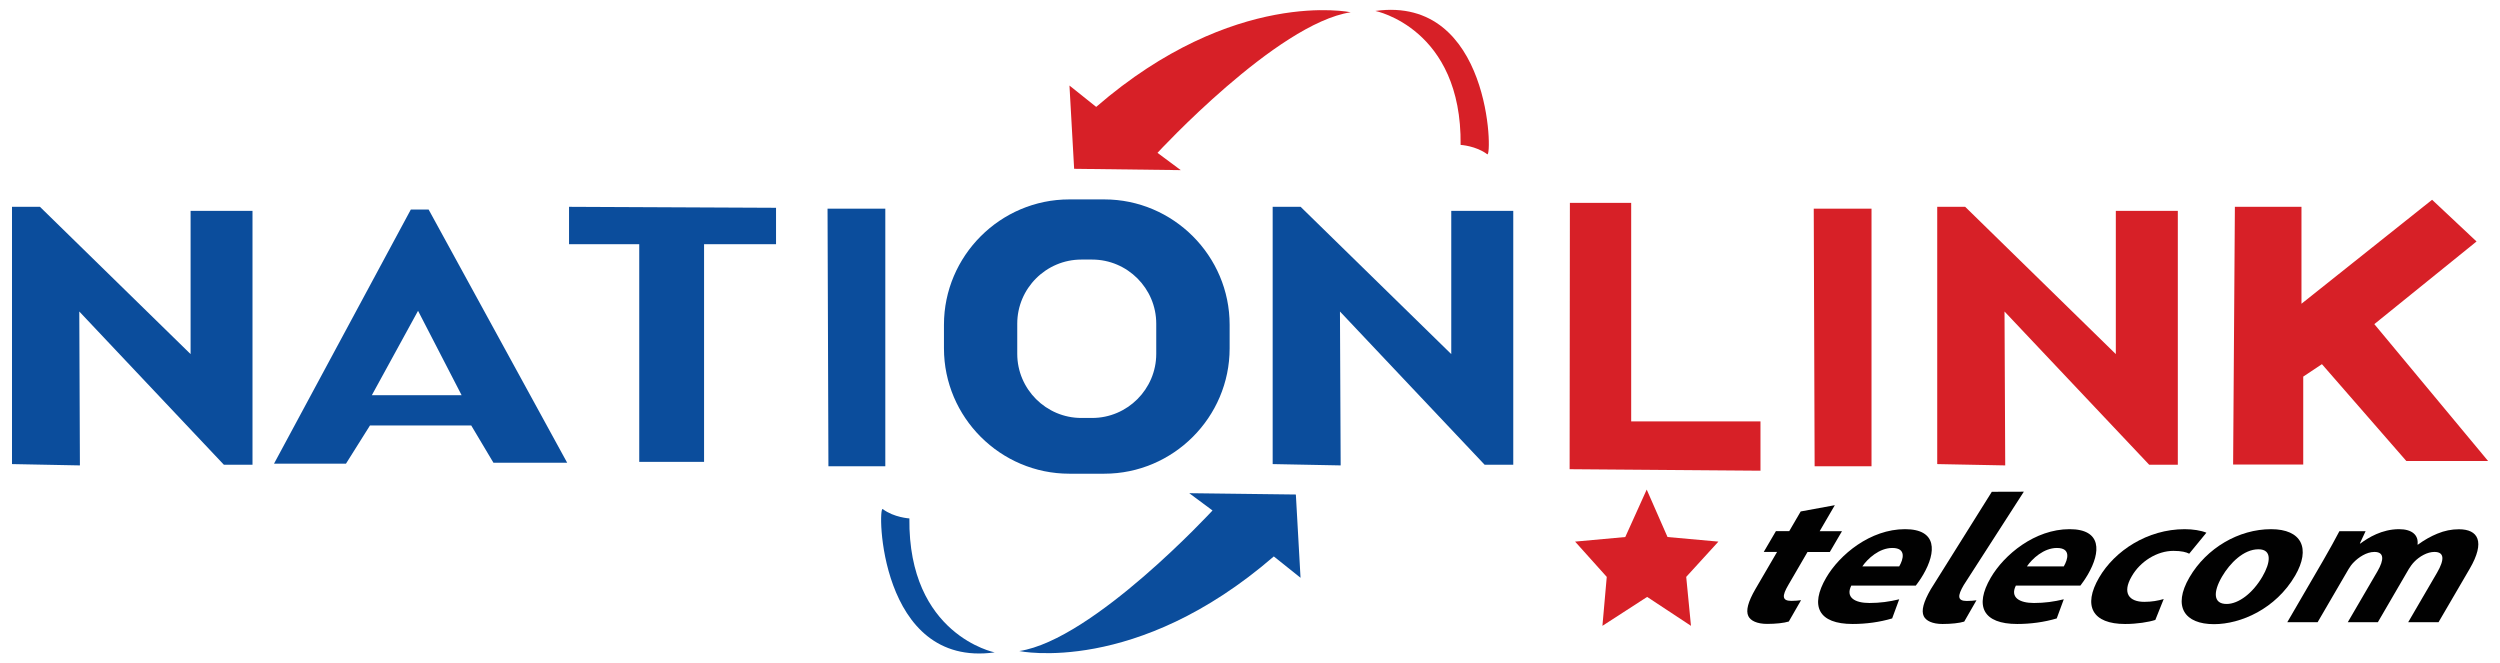<?xml version="1.0" encoding="utf-8"?>
<!-- Generator: Adobe Illustrator 19.2.1, SVG Export Plug-In . SVG Version: 6.00 Build 0)  -->
<svg version="1.1" id="Layer_1" xmlns="http://www.w3.org/2000/svg" xmlns:xlink="http://www.w3.org/1999/xlink" x="0px" y="0px"
	 viewBox="0 0 2834.6 752.2" style="enable-background:new 0 0 2834.6 752.2;" xml:space="preserve">
<style type="text/css">
	.st0{fill:#0B4D9C;}
	.st1{fill:#D72027;}
	.st2{fill:#010101;}
</style>
<g>
	<g>
		<polygon class="st0" points="13.6,526.2 13.6,234.5 45.3,234.5 216.1,401.5 216.1,239.1 286.3,239.1 286.3,526.9 253.8,526.9 
			89.9,353.2 90.6,527.7 		"/>
	</g>
	<g>
		<polygon class="st0" points="1443,526.2 1443,234.5 1474.7,234.5 1645.5,401.5 1645.5,239.1 1715.8,239.1 1715.8,526.9 
			1683.3,526.9 1519.3,353.2 1520.1,527.7 		"/>
	</g>
	<g>
		<polygon class="st1" points="2196.5,526.2 2196.5,234.5 2228.2,234.5 2399,401.5 2399,239.1 2469.3,239.1 2469.3,526.9 
			2436.8,526.9 2272.8,353.2 2273.6,527.7 		"/>
	</g>
	<g>
		<path class="st0" d="M486,237.6h-20.2L310.7,525.7h81.6l27.2-43.3h114.8l25.2,42.3h83.6L486,237.6z M421.6,448.1l52.4-95.7
			l49.4,95.7H421.6z"/>
	</g>
	<g>
		<polygon class="st0" points="645.2,234.5 645.2,276.9 724.8,276.9 724.8,523.7 798.3,523.7 798.3,276.9 879.9,276.9 879.9,235.6 
					"/>
	</g>
	<g>
		<polygon class="st0" points="938.3,236.6 1003.8,236.6 1003.8,528.7 939.3,528.7 		"/>
	</g>
	<g>
		<polygon class="st1" points="2056.5,236.6 2122,236.6 2122,528.7 2057.5,528.7 		"/>
	</g>
	<g>
		<path class="st0" d="M1252.1,226.1h-39.7c-78.2,0-142.1,64-142.1,142.1V395c0,78.2,64,142.1,142.1,142.1h39.7
			c78.2,0,142.1-64,142.1-142.1v-26.7C1394.3,290.1,1330.3,226.1,1252.1,226.1z M1311,401.2c0,40-32.7,72.7-72.7,72.7h-12.2
			c-40,0-72.7-32.7-72.7-72.7V367c0-40,32.7-72.7,72.7-72.7h12.2c40,0,72.7,32.7,72.7,72.7V401.2z"/>
	</g>
	<g>
		<polygon class="st1" points="1780,230 1849.5,230 1849.5,477.8 1996.1,477.8 1996.1,533.7 1779.7,532 		"/>
	</g>
	<g>
		<polygon class="st1" points="2534,234.5 2609.5,234.5 2609.5,344.4 2757.6,226.5 2808,273.8 2692.1,367.5 2821.1,522.7 
			2728.4,522.7 2632.7,412.9 2611.5,427 2611.5,526.7 2532,526.7 		"/>
	</g>
	<g>
		<path class="st1" d="M1212.6,97l5.3,94.4l120.9,1.5l-26.4-19.6c0,0,135.2-146.6,219.1-159.4c0,0-132.2-28-288.6,107.3L1212.6,97z"
			/>
	</g>
	<g>
		<path class="st1" d="M1559.4,12.4c0,0,98.2,19.6,96.7,151.9c0,0,17.5,1,30.2,10.6C1692.3,179.4,1690.8-5.7,1559.4,12.4z"/>
	</g>
	<g>
		<path class="st0" d="M1474.6,655.1l-5.3-94.4l-120.9-1.5l26.4,19.6c0,0-135.2,146.6-219.1,159.4c0,0,132.2,28,288.6-107.3
			L1474.6,655.1z"/>
	</g>
	<g>
		<path class="st0" d="M1127.8,739.7c0,0-98.2-19.6-96.7-151.9c0,0-17.5-1-30.2-10.6C994.8,572.8,996.3,757.9,1127.8,739.7z"/>
	</g>
	<g>
		<polygon class="st1" points="1867.1,555.1 1890.7,608.9 1948.4,614.1 1911.9,654.1 1917.3,709.6 1867.6,676.8 1816.9,709.6 
			1821.8,654.1 1785.9,614.1 1842.8,608.9 		"/>
	</g>
	<g>
		<path class="st2" d="M2080.4,572.8l-17.2,29.5h25.3l-13.8,23.6h-25.3l-21.7,37.3c-7.3,12.4-7.3,18.1,3.4,18.1
			c4.4,0,8.1-0.4,11-0.8l-13.9,24.2c-5.6,1.7-14.6,2.7-24.6,2.7c-11.4,0-18.8-3.6-21.3-8.9c-2.9-6.1-0.4-16,8-30.5l24.6-42.2h-15.1
			l13.8-23.6h15.1l13-22.3L2080.4,572.8z"/>
		<path class="st2" d="M2294.7,557.5l-68.1,105.8c-7.3,12.4-7.3,18.1,3.4,18.1c4.4,0,8.1-0.4,11-0.8l-13.9,24.2
			c-5.6,1.7-14.6,2.7-24.6,2.7c-11.4,0-18.8-3.6-21.3-8.9c-2.9-6.1-0.4-16,8-30.5l69.2-110.5L2294.7,557.5z"/>
		<path class="st2" d="M2099,664.1c-6.6,13.3,4.1,19.6,20.6,19.6c12.1,0,22.7-1.5,33.8-4.2l-8,21.7c-14.1,4.2-29.5,6.3-44.8,6.3
			c-38.6,0-48.8-20.2-30-52.5c15.2-26.1,50-55,89.4-55c36.7,0,35.5,25.9,20.7,51.4c-3.2,5.5-6.7,10.3-8.5,12.6H2099z M2153.4,642.2
			c4.6-7.8,8.5-20.9-7.8-20.9c-14.9,0-28.1,12.2-34,20.9H2153.4z"/>
		<path class="st2" d="M2285.6,664.1c-6.6,13.3,4.1,19.6,20.6,19.6c12.1,0,22.7-1.5,33.8-4.2l-8,21.7c-14.1,4.2-29.5,6.3-44.8,6.3
			c-38.6,0-48.8-20.2-30-52.5c15.2-26.1,50-55,89.4-55c36.7,0,35.5,25.9,20.7,51.4c-3.2,5.5-6.7,10.3-8.5,12.6H2285.6z M2340,642.2
			c4.6-7.8,8.5-20.9-7.8-20.9c-14.9,0-28.1,12.2-34,20.9H2340z"/>
		<path class="st2" d="M2443.8,702.9c-7.7,2.5-20.8,4.6-34.3,4.6c-36.7,0-48.4-20.2-29.4-52.7c17.6-30.2,54.7-54.8,97-54.8
			c9.3,0,18.7,1.5,24.6,4l-19.5,23.8c-3.2-1.7-8.6-3.2-17.9-3.2c-18.6,0-37.7,12-47.3,28.9c-11.1,19-2.9,28.9,14.3,28.9
			c8.4,0,15.6-1.3,22-3.2L2443.8,702.9z"/>
		<path class="st2" d="M2602.3,652.7c-22,37.7-61.6,55-92,55c-33.2,0-47.2-19.8-27.8-53.1c19.4-33.3,56-54.6,92.5-54.6
			C2609.7,600,2620.3,621.7,2602.3,652.7z M2519.4,653.8c-10.3,17.7-9.9,31,5.2,31c13.7,0,29.8-12.4,40.6-31c9-15.4,11.6-31-4.5-31
			C2543.8,622.8,2528.3,638.6,2519.4,653.8z"/>
		<path class="st2" d="M2634.3,635.2c7.5-12.9,13.4-23.8,18.2-32.9h29.7l-6.5,13.9h0.7c8.7-6.5,24.3-16.2,43.8-16.2
			c14.6,0,22.3,6.7,20.9,17.5h0.5c7.2-5.3,14.8-9.5,21.9-12.4c8.2-3.4,16.2-5,24.5-5c21.8,0,30.2,13.9,12.3,44.7l-35.4,60.7h-34.4
			l32.7-56.1c8.7-15,8.4-23.6-3-23.6c-8.1,0-16.9,5.1-22.8,11.2c-2.3,2.3-4.7,5.7-6.2,8.2l-35.1,60.3H2662l33.7-57.8
			c7.6-13.1,7.7-21.9-3.5-21.9c-9.1,0-18.1,6.3-23.3,11.6c-2.6,2.5-4.6,5.5-6.1,8l-35,60.1h-34.4L2634.3,635.2z"/>
	</g>
</g>
</svg>
